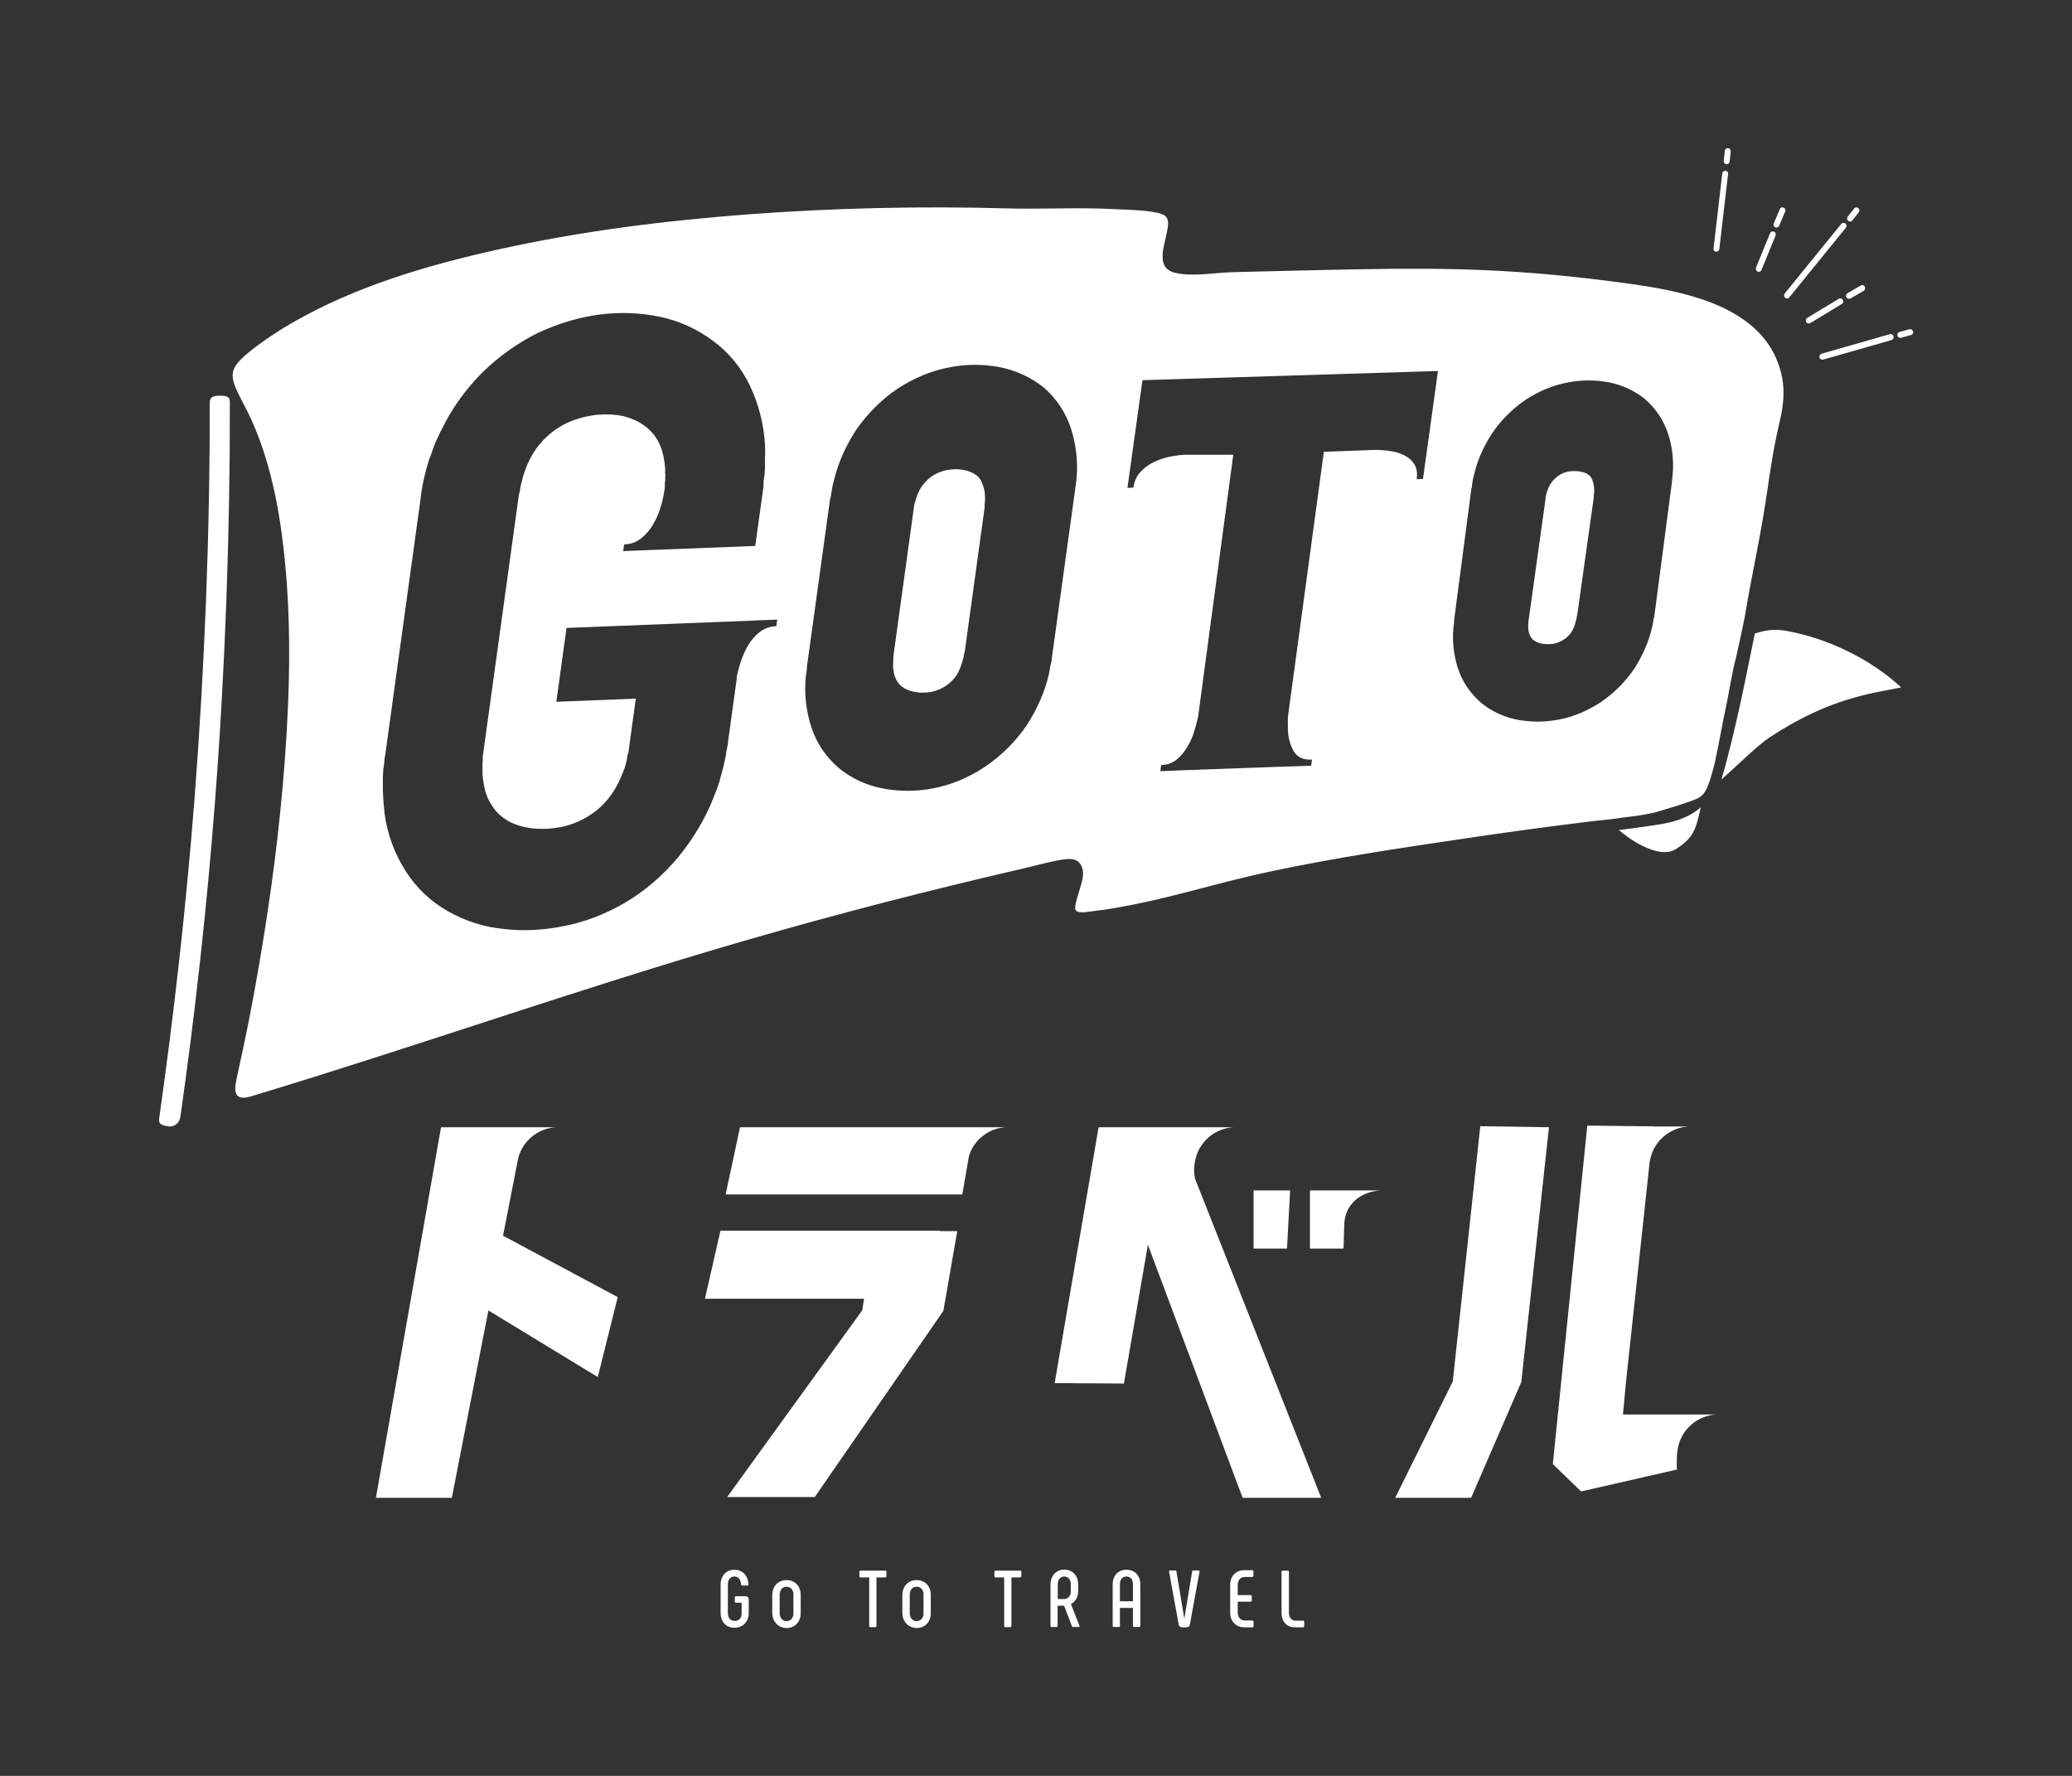 <?xml version="1.0" encoding="utf-8"?>
<!-- Generator: Adobe Illustrator 25.0.0, SVG Export Plug-In . SVG Version: 6.00 Build 0)  -->
<svg version="1.1" id="レイヤー_1" xmlns="http://www.w3.org/2000/svg" xmlns:xlink="http://www.w3.org/1999/xlink" x="0px"
	 y="0px" viewBox="0 0 140 120" style="enable-background:new 0 0 140 120;" xml:space="preserve">
<rect x="0" y="0" width="140" height="120" fill="#333333" stroke="none"/>
<style type="text/css">
	.st0{fill:#FFFFFF;}
</style>
<g>
	<g id="GoTo">
		<g>
			<path class="st0" d="M120,24.19c-0.27-0.61-0.63-1.15-1.07-1.62c-2.36-2.56-6.83-3.14-9.91-3.54c-6.11-0.8-10.7-0.95-16.85-0.84
				c-2.95,0.05-5.91,0.13-8.86,0.2c-1.22,0.03-2.73,0.33-3.93,0.04c-1.38-0.34-0.65-1.95-0.5-2.92c0.12-0.72,0.01-0.98-0.67-1.13
				c-0.94-0.2-2-0.2-2.95-0.25c-2.42-0.13-4.84,0.02-7.26-0.05c-5.8-0.16-11.61-0.03-17.4,0.4c-5.69,0.43-11.37,1.14-16.95,2.38
				c-4.77,1.06-9.62,2.48-13.9,4.95c-0.8,0.46-1.58,0.97-2.33,1.52c-2.29,1.72-1.98,1.98-0.76,4.36c0.46,0.9,0.84,1.85,1.15,2.81
				c0.68,2.07,1.08,4.23,1.33,6.4c0.57,4.81,0.46,9.71,0.1,14.53c-0.35,4.66-0.96,9.31-1.76,13.91c-0.3,1.76-0.63,3.51-1,5.26
				c-0.14,0.65-0.28,1.31-0.42,1.96c-0.21,0.92-0.44,1.93,0.91,1.52c11.14-3.36,22.12-7.26,33.29-10.5
				c6.24-1.81,12.53-3.43,18.86-4.89c0.87-0.2,1.76-0.46,2.64-0.6c0.48-0.07,1.01-0.13,1.29,0.38c0.32,0.59-0.03,1.33-0.18,1.91
				c-0.05,0.19-0.34,0.98-0.17,1.15c0.21,0.23,0.99,0.05,1.23,0.03c0.88-0.1,1.75-0.26,2.62-0.43c3.09-0.61,6.1-1.57,9.18-2.22
				c4.37-0.93,8.81-1.6,13.23-2.25c2.88-0.43,5.76-0.82,8.64-1.17c0.23-0.03,0.46-0.05,0.68-0.07c0.77-0.08,0.39-0.04,1.35-0.17
				c1.1-0.14,1.08-0.12,2.16-0.34l1.62-0.49l0.67-0.23c0.31-0.11,0.62-0.21,0.75-0.32c0.28-0.15,0.49-0.54,0.58-0.81
				c0.12-0.27,0.35-1.06,0.45-1.5c0.26-1.17,0.52-2.71,0.77-3.84c0.19-0.87,0.43-2.47,0.68-3.32c0.03-0.1,0.43-1.99,0.56-2.61
				c0.54-3.24,1.06-5.34,1.52-8.49c0.23-1.58,0.47-3.17,0.84-4.72C120.6,27.02,120.67,25.72,120,24.19z M52.45,42.31
				c-0.43,0.02-0.8,0.15-1.11,0.39c-0.31,0.24-0.57,0.54-0.78,0.89c-0.21,0.35-0.36,0.7-0.48,1.04c-0.11,0.32-0.21,0.71-0.32,1.16
				l0.03,0l-0.6,4.34l0,0.03c-0.01,0.05-0.01,0.1-0.02,0.17l-0.1,0.49c-0.02,0.12-0.03,0.22-0.04,0.31
				c-0.05,0.23-0.11,0.46-0.16,0.7c-0.09,0.35-0.18,0.7-0.28,1.05c-0.12,0.35-0.24,0.69-0.38,1.02c-0.55,1.4-1.34,2.73-2.36,3.99
				c-1.05,1.26-2.25,2.3-3.62,3.11c-1.36,0.79-2.74,1.31-4.15,1.58c-1.38,0.28-2.73,0.35-4.06,0.19c-1.33-0.13-2.58-0.53-3.76-1.2
				c-1.18-0.67-2.14-1.58-2.88-2.75c-0.73-1.17-1.2-2.44-1.39-3.81c-0.08-0.69-0.13-1.36-0.12-2.03l0-0.52l0.03-0.48l0.07-0.49
				l0-0.03c0-0.16,0.02-0.31,0.06-0.45l2.38-17.25l0.01-0.1l0.07-0.52c0.11-0.67,0.27-1.34,0.48-2.02c0.14-0.35,0.26-0.7,0.38-1.05
				c0.1-0.23,0.21-0.48,0.34-0.74c0.03-0.09,0.08-0.19,0.14-0.28c0.66-1.38,1.56-2.66,2.71-3.83c1.17-1.15,2.45-2.06,3.84-2.74
				c1.41-0.65,2.8-1.06,4.17-1.23c1.37-0.17,2.7-0.12,4.01,0.15c1.31,0.27,2.51,0.81,3.6,1.62c1.1,0.81,1.94,1.83,2.53,3.08
				c0.59,1.27,0.92,2.59,1,3.96c0.01,0.23,0.01,0.46,0.01,0.69c-0.01,0.09-0.02,0.2-0.01,0.31l0,0.52l-0.03,0.48l-0.07,0.49l0,0.28
				l-0.02,0.17l-0.54,3.89l-6.69,0.26c-0.34,0.01-0.59,0.02-0.74,0.03c-0.16,0.01-0.34,0.01-0.54,0.02
				c-0.2,0.01-0.52,0.02-0.95,0.04c0.03-0.19,0.05-0.34,0.06-0.45c0.45-0.02,0.83-0.15,1.15-0.41c0.31-0.25,0.57-0.55,0.78-0.89
				c0.2-0.34,0.36-0.69,0.48-1.04c0.12-0.35,0.22-0.76,0.3-1.22c0.01-0.05,0.01-0.09,0.02-0.14l0.02-0.14l0-0.28l0.03-0.24l0-0.28
				c0.01-0.07,0.01-0.14-0.01-0.21c0.01-0.09,0.01-0.18,0-0.28c-0.04-0.67-0.18-1.24-0.4-1.71c-0.23-0.47-0.55-0.86-0.98-1.17
				c-0.41-0.31-0.9-0.53-1.49-0.67c-0.59-0.12-1.22-0.14-1.91-0.06c-1.37,0.19-2.48,0.72-3.34,1.58c-0.44,0.43-0.8,0.94-1.08,1.53
				c-0.03,0.07-0.06,0.14-0.1,0.21c-0.03,0.07-0.07,0.15-0.1,0.25c-0.07,0.16-0.12,0.33-0.17,0.49c-0.04,0.09-0.06,0.19-0.07,0.28
				c-0.08,0.26-0.14,0.51-0.17,0.77l-0.07,0.28l-0.01,0.07l-2.38,17.25c-0.02,0.12-0.03,0.21-0.04,0.28c0,0.02-0.01,0.05-0.01,0.07
				l0,0.24L32.6,51.6l0,0.28c-0.01,0.25,0,0.51,0.03,0.76c0.01,0.07,0.03,0.14,0.04,0.21c0.07,0.6,0.26,1.12,0.56,1.57
				c0.55,0.88,1.45,1.39,2.71,1.55c0.64,0.07,1.29,0.04,1.96-0.08c0.65-0.14,1.24-0.37,1.77-0.69c1.05-0.62,1.83-1.55,2.34-2.82
				c0.07-0.16,0.13-0.33,0.2-0.49l0.14-0.52c0.01-0.09,0.03-0.21,0.05-0.35c0.01-0.05,0.03-0.1,0.06-0.17l0.04-0.28
				c0.01-0.05,0.01-0.09,0.02-0.14l0-0.03l0.44-3.19l-5.37,0.21l0.69-4.99l12.02-0.47c0.29-0.01,0.51-0.02,0.66-0.03
				c0.15-0.01,0.29-0.01,0.42-0.02c0.14-0.01,0.33-0.01,0.57-0.02c0.16-0.01,0.35-0.01,0.57-0.02
				C52.49,42.02,52.47,42.17,52.45,42.31z M72.69,32.73c-0.01,0.08-0.02,0.15-0.03,0.22c-0.01,0.07-0.02,0.12-0.02,0.16l-1.56,11.29
				c-0.01,0.04-0.01,0.1-0.02,0.17l-0.03,0.2C71,44.84,70.98,44.92,70.97,45c-0.03,0.21-0.07,0.41-0.11,0.6
				c-0.27,1.15-0.77,2.3-1.5,3.43c-0.77,1.11-1.72,2.06-2.86,2.82c-1.12,0.73-2.27,1.2-3.45,1.42c-1.14,0.22-2.25,0.22-3.34,0.02
				c-1.12-0.2-2.12-0.66-3.01-1.37c-0.89-0.76-1.53-1.7-1.89-2.81c-0.35-1.11-0.47-2.23-0.37-3.35l0.06-0.4
				c0.01-0.08,0.02-0.15,0.02-0.21c0-0.07,0-0.12,0.01-0.16l1.56-11.29c0.01-0.04,0.02-0.09,0.05-0.14l0-0.03l0.03-0.2
				c0.01-0.08,0.02-0.16,0.04-0.26c0.03-0.19,0.07-0.38,0.13-0.58c0.27-1.15,0.77-2.3,1.5-3.43c0.77-1.11,1.71-2.06,2.84-2.82
				c1.14-0.73,2.3-1.2,3.48-1.42c1.12-0.22,2.23-0.22,3.34-0.02c1.1,0.21,2.1,0.66,3.01,1.37c0.88,0.77,1.5,1.7,1.86,2.81
				c0.35,1.11,0.47,2.23,0.37,3.35L72.69,32.73z M96.44,30.26c-0.04,0.32-0.08,0.55-0.1,0.7c-0.02,0.15-0.04,0.32-0.07,0.51
				c-0.03,0.19-0.07,0.49-0.12,0.89c-0.17,0.01-0.31,0.01-0.43,0.02c0.06-0.42,0-0.76-0.16-1.02c-0.17-0.26-0.39-0.45-0.67-0.59
				c-0.28-0.14-0.57-0.23-0.87-0.28c-0.3-0.05-0.66-0.08-1.07-0.09l-3.5,0.13L87.04,48.3c-0.03,0.19-0.03,0.53-0.02,1.01
				c0.01,0.48,0.13,0.95,0.36,1.39c0.23,0.45,0.65,0.66,1.27,0.63c-0.02,0.13-0.04,0.27-0.06,0.41c-0.21,0.01-0.38,0.01-0.53,0.02
				c-0.25,0.01-0.43,0.02-0.56,0.02c-0.12,0-0.25,0.01-0.39,0.01c-0.13,0-0.33,0.01-0.57,0.02c-0.02,0-0.31,0.01-0.87,0.03
				c-0.56,0.02-1.2,0.04-1.92,0.07c-0.72,0.03-1.37,0.05-1.93,0.07c-0.57,0.02-0.89,0.03-0.98,0.04c-0.16,0.01-0.3,0.01-0.4,0.01
				c-0.12,0-0.24,0.01-0.34,0.01c-0.21,0.01-0.37,0.01-0.48,0.02c-0.11,0-0.26,0.01-0.43,0.02c-0.18,0.01-0.44,0.02-0.79,0.03
				c0.02-0.15,0.04-0.29,0.06-0.41c0.41-0.02,0.76-0.14,1.04-0.37c0.28-0.23,0.51-0.5,0.7-0.82c0.19-0.31,0.33-0.62,0.44-0.93
				c0.1-0.31,0.21-0.69,0.31-1.13l2.38-17.72l-3.36,0c-0.42,0.04-0.78,0.09-1.1,0.17c-0.32,0.08-0.64,0.19-0.96,0.35
				c-0.32,0.16-0.61,0.38-0.86,0.65c-0.25,0.27-0.41,0.62-0.47,1.05c-0.1,0-0.24,0.01-0.4,0.02c0.06-0.45,0.18-1.26,0.34-2.45
				c0.17-1.19,0.33-2.36,0.49-3.51c0.16-1.15,0.12-0.86,0.19-1.32l19.96-0.62L96.44,30.26z M105.34,48.62
				c-0.48,0.09-0.96,0.14-1.43,0.14c-0.44,0-0.87-0.04-1.29-0.11c-0.92-0.16-1.76-0.54-2.5-1.12c-0.75-0.64-1.29-1.42-1.6-2.33
				c-0.29-0.9-0.4-1.82-0.32-2.74l0.04-0.33c0-0.04,0.01-0.08,0.01-0.12c0-0.08,0-0.13,0.01-0.17l1.15-8.77
				c0.01-0.05,0.02-0.11,0.04-0.16l0.04-0.33c0.02-0.17,0.06-0.34,0.11-0.51c0.2-0.9,0.61-1.84,1.19-2.75
				c0.61-0.91,1.38-1.68,2.28-2.3c0.93-0.6,1.87-0.99,2.83-1.17c0.91-0.18,1.82-0.19,2.72-0.03c0.91,0.16,1.75,0.54,2.5,1.12
				c0.74,0.64,1.27,1.42,1.58,2.34c0.29,0.9,0.4,1.82,0.32,2.74l-0.06,0.62l-1.19,9.06c-0.03,0.11-0.04,0.15-0.05,0.18
				c-0.02,0.17-0.05,0.34-0.09,0.5c-0.21,0.93-0.61,1.87-1.19,2.78c-0.61,0.91-1.39,1.68-2.31,2.31
				C107.23,48.05,106.29,48.44,105.34,48.62z"/>
			<path class="st0" d="M65.98,32.12c-0.22-0.17-0.5-0.29-0.84-0.36c-0.36-0.07-0.75-0.07-1.16,0c-0.38,0.08-0.71,0.22-1,0.41
				c-0.27,0.19-0.5,0.42-0.7,0.7c-0.2,0.29-0.35,0.65-0.46,1.08c-0.03,0.07-0.04,0.13-0.05,0.2c-0.01,0.05-0.01,0.09-0.02,0.12
				l-0.01,0.07l0,0.02c0,0.02-0.01,0.04-0.01,0.07l-1.35,9.79c-0.01,0.07-0.02,0.12-0.02,0.17l0,0.02l0,0.17
				c-0.04,0.43-0.01,0.79,0.09,1.09c0.1,0.31,0.26,0.55,0.48,0.72c0.22,0.17,0.5,0.29,0.84,0.36c0.36,0.07,0.74,0.07,1.13,0.01
				c0.38-0.08,0.71-0.22,1-0.41c0.28-0.19,0.52-0.42,0.72-0.7c0.18-0.29,0.33-0.65,0.44-1.08c0.03-0.07,0.04-0.13,0.05-0.2
				c0-0.03,0.01-0.07,0.02-0.12l0.01-0.07c0-0.02,0.01-0.03,0.02-0.05c0.01-0.02,0.02-0.03,0.02-0.05l1.35-9.79
				c0-0.03,0-0.06,0-0.09c-0.01-0.02,0-0.05,0-0.09l0-0.02l0.02-0.17c0.03-0.43-0.01-0.79-0.12-1.08
				C66.35,32.54,66.2,32.29,65.98,32.12z"/>
			<path class="st0" d="M104.43,33.7l-1.16,8.32c-0.03,0.33-0.01,0.59,0.05,0.78c0.07,0.2,0.16,0.35,0.29,0.45
				c0.14,0.11,0.32,0.19,0.55,0.24c0.25,0.05,0.52,0.05,0.81,0.01c0.25-0.05,0.49-0.15,0.69-0.28c0.2-0.13,0.37-0.3,0.51-0.49
				c0.12-0.19,0.23-0.45,0.31-0.77c0.02-0.07,0.03-0.1,0.04-0.13l0.01-0.1c0.01-0.08,0.02-0.13,0.04-0.18l1.12-7.95l-0.01-0.03
				l0.03-0.28c0.02-0.28-0.01-0.54-0.08-0.74c-0.06-0.21-0.14-0.35-0.27-0.45c-0.14-0.11-0.32-0.19-0.55-0.23
				c-0.13-0.02-0.26-0.04-0.4-0.04c-0.14,0-0.28,0.01-0.43,0.03c-0.25,0.05-0.49,0.15-0.68,0.28c-0.18,0.13-0.35,0.3-0.49,0.49
				c-0.14,0.2-0.25,0.46-0.33,0.77c-0.02,0.07-0.03,0.1-0.04,0.13l-0.01,0.08L104.43,33.7z"/>
			<path class="st0" d="M109.38,56.09c0.33,0.26,0.71,0.58,1.28,0.9c0.73,0.41,1.83,0.85,2.55,0.4c1.25-0.78,1.37-1.36,1.71-2.84
				c-0.9,0.77-1.89,1.01-2.88,1.17C111.15,55.86,110.26,55.98,109.38,56.09z"/>
			<path class="st0" d="M120.76,42.64c-0.73-0.14-1.33-0.11-2.19,0.17c-0.02,0.08-0.03,0.16-0.05,0.24l-0.59,2.89
				c-0.4,1.93-0.83,3.85-1.34,5.76c-0.1,0.34-0.18,0.64-0.28,0.98c1.13-1.01,2.44-2.31,3.24-2.84c4-2.65,6.82-2.97,8.91-3.39
				C126.41,44.55,123.54,43.15,120.76,42.64z"/>
			<path class="st0" d="M11.48,76.12c-0.03,0-0.07,0-0.1-0.01c-0.38-0.06-0.68-0.12-0.63-0.5c1-7.03,1.84-14.49,2.39-21.6
				c0.68-8.79,1.05-17.97,1.03-26.8c0-0.39,0.23-0.46,0.66-0.47c0.38,0,0.7,0.01,0.7,0.4c0.02,8.87-0.32,18.16-1,26.99
				c-0.55,7.14-1.34,14.33-2.35,21.39C12.11,75.87,11.81,76.12,11.48,76.12z"/>
		</g>
		<g>
			<g>
				<path class="st0" d="M115.97,17.01c-0.01,0-0.02,0-0.02,0c-0.11-0.01-0.19-0.11-0.17-0.23l0.59-5.06
					c0.01-0.11,0.1-0.19,0.22-0.18c0.11,0.01,0.19,0.11,0.17,0.23l-0.59,5.06C116.16,16.93,116.07,17.01,115.97,17.01z"/>
				<path class="st0" d="M116.67,11.1c-0.01,0-0.01,0-0.02,0c-0.11-0.01-0.19-0.11-0.18-0.22l0.07-0.69
					c0.01-0.11,0.11-0.19,0.22-0.18c0.11,0.01,0.19,0.11,0.18,0.22l-0.07,0.69C116.86,11.02,116.77,11.1,116.67,11.1z"/>
			</g>
			<g>
				<path class="st0" d="M120.75,20.17c-0.04,0-0.09-0.02-0.13-0.05c-0.09-0.07-0.1-0.2-0.03-0.29l3.82-4.7
					c0.07-0.09,0.2-0.1,0.28-0.03c0.09,0.07,0.1,0.2,0.03,0.29l-3.82,4.7C120.87,20.15,120.81,20.17,120.75,20.17z"/>
				<path class="st0" d="M125.01,14.97c-0.04,0-0.09-0.02-0.13-0.05c-0.09-0.07-0.1-0.2-0.03-0.29l0.43-0.54
					c0.07-0.09,0.2-0.1,0.28-0.03c0.09,0.07,0.1,0.2,0.03,0.29l-0.43,0.54C125.13,14.94,125.07,14.97,125.01,14.97z"/>
			</g>
			<g>
				<path class="st0" d="M118.84,18.37c-0.03,0-0.05,0-0.08-0.02c-0.1-0.04-0.15-0.16-0.11-0.27l0.95-2.32
					c0.04-0.1,0.16-0.15,0.26-0.11c0.1,0.04,0.15,0.16,0.11,0.27l-0.95,2.32C118.99,18.32,118.91,18.37,118.84,18.37z"/>
				<path class="st0" d="M120.03,15.38c-0.03,0-0.05-0.01-0.08-0.02c-0.1-0.04-0.15-0.16-0.1-0.27l0.41-0.96
					c0.04-0.1,0.16-0.15,0.26-0.1c0.1,0.04,0.15,0.16,0.1,0.27l-0.41,0.96C120.18,15.33,120.11,15.38,120.03,15.38z"/>
			</g>
			<g>
				<path class="st0" d="M122.21,21.86c-0.07,0-0.13-0.03-0.17-0.1c-0.06-0.1-0.03-0.22,0.07-0.28l2.13-1.29
					c0.09-0.06,0.22-0.03,0.28,0.07c0.06,0.1,0.03,0.22-0.07,0.28l-2.13,1.29C122.28,21.85,122.25,21.86,122.21,21.86z"/>
				<path class="st0" d="M124.93,20.19c-0.07,0-0.14-0.04-0.17-0.1c-0.05-0.1-0.02-0.22,0.07-0.28l0.9-0.52
					c0.1-0.06,0.22-0.02,0.27,0.08c0.05,0.1,0.02,0.22-0.07,0.28l-0.9,0.52C125,20.18,124.97,20.19,124.93,20.19z"/>
			</g>
			<g>
				<path class="st0" d="M123.13,24.3c-0.09,0-0.17-0.06-0.19-0.15c-0.03-0.11,0.04-0.22,0.14-0.25l4.62-1.32
					c0.11-0.02,0.22,0.04,0.24,0.15c0.03,0.11-0.04,0.22-0.14,0.25l-4.62,1.32C123.16,24.3,123.14,24.3,123.13,24.3z"/>
				<path class="st0" d="M128.4,22.83c-0.09,0-0.17-0.06-0.19-0.15c-0.03-0.11,0.03-0.22,0.14-0.25l0.66-0.18
					c0.11-0.03,0.22,0.03,0.25,0.14c0.03,0.11-0.03,0.22-0.14,0.25l-0.66,0.18C128.43,22.83,128.42,22.83,128.4,22.83z"/>
			</g>
		</g>
	</g>
	<g id="トラベル_1_">
		<polygon class="st0" points="87.17,80.44 84.7,80.44 84.7,84.37 86.96,84.37 		"/>
		<path class="st0" d="M80.68,79.07c0-0.31,0.08-0.68,0.08-0.68c0.25-1.22,1.31-2.15,2.59-2.22l-9.12,0l-2.97,17.29l4.68,0.03
			l1.62-9.38l6.4,17.1h5.31l-8.52-21.55C80.72,79.49,80.68,79.25,80.68,79.07z"/>
		<path class="st0" d="M35.02,78.23c0.31-1.14,1.32-1.99,2.54-2.06h-2.14h-0.06H29.8l-4.4,25.04h5.13L33,88.55l7.39,4.5l1.35-5.4
			l-7.75-4.15L35.02,78.23z"/>
		<polygon class="st0" points="98.16,93.35 94.27,101.21 99.4,101.21 102.79,93.39 104.66,76.17 100.02,76.1 		"/>
		<path class="st0" d="M109.66,95.57l0.2-2.14l1.61-14.97c0.02-0.07,0.03-0.12,0.03-0.12c0.25-1.22,1.31-2.15,2.59-2.22h-2.37
			l0-0.01l-4.47-0.05l-2.33,22.87l1.91,1.85l6.48-1.48l-0.02-0.27c0.01-0.17,0.01-0.39,0.01-0.55c0-0.31,0.08-0.68,0.08-0.68
			c0.25-1.22,1.31-2.15,2.59-2.22H109.66z"/>
		<polygon class="st0" points="63.52,83.16 48.68,83.16 47.63,87.76 58.38,87.76 58.26,88.54 49.13,101.16 55.05,101.16 
			63.74,88.58 64.68,83.19 63.52,83.19 		"/>
		<path class="st0" d="M65.78,76.17H50l-0.97,4.54h15.99l0.45-2.6c0.34-1.08,1.32-1.88,2.5-1.94L65.78,76.17L65.78,76.17z"/>
		<path class="st0" d="M88.51,80.44v3.93h2.27l0.05-1.68c0.07-1.35,1.12-2.17,2.46-2.25l0.03,0H88.51z"/>
	</g>
	<g id="GoTo_TRAVEL_2_">
		<path class="st0" d="M48.69,108.99v-1.92c0-0.59,0.38-1,0.94-1c0.55,0,0.92,0.41,0.94,0.99c0,0.05-0.03,0.08-0.07,0.08h-0.35
			c-0.04,0-0.07-0.03-0.08-0.08c-0.02-0.33-0.18-0.53-0.44-0.53c-0.28,0-0.45,0.2-0.45,0.52v1.96c0,0.32,0.19,0.52,0.47,0.52
			c0.27,0,0.46-0.2,0.46-0.49v-0.74h-0.38c-0.05,0-0.08-0.03-0.08-0.07v-0.29c0-0.05,0.03-0.08,0.08-0.08h0.64
			c0.14,0,0.22,0.08,0.22,0.22v0.93c0,0.56-0.39,0.98-0.96,0.98C49.08,110,48.69,109.59,48.69,108.99z"/>
		<path class="st0" d="M59.89,106.2v0.31c0,0.05-0.03,0.08-0.08,0.08h-0.59v3.28c0,0.05-0.03,0.08-0.08,0.08H58.8
			c-0.04,0-0.07-0.03-0.07-0.08v-3.28h-0.59c-0.04,0-0.07-0.03-0.07-0.08v-0.31c0-0.04,0.03-0.07,0.07-0.07h1.67
			C59.86,106.12,59.89,106.15,59.89,106.2z"/>
		<path class="st0" d="M60.97,108.97v-1.18c0-0.61,0.4-1.02,0.96-1.02c0.57,0,0.96,0.41,0.96,0.99v1.26c0,0.57-0.39,0.99-0.96,0.99
			C61.37,109.99,60.97,109.58,60.97,108.97z M62.4,109.03v-1.3c0-0.3-0.19-0.51-0.46-0.51c-0.28,0-0.47,0.21-0.47,0.55v1.22
			c0,0.34,0.19,0.55,0.47,0.55C62.21,109.54,62.4,109.33,62.4,109.03z"/>
		<path class="st0" d="M52.18,108.97v-1.18c0-0.61,0.4-1.02,0.96-1.02c0.57,0,0.96,0.41,0.96,0.99v1.26c0,0.57-0.39,0.99-0.96,0.99
			C52.58,109.99,52.18,109.58,52.18,108.97z M53.61,109.03v-1.3c0-0.3-0.19-0.51-0.46-0.51c-0.28,0-0.47,0.21-0.47,0.55v1.22
			c0,0.34,0.19,0.55,0.47,0.55C53.42,109.54,53.61,109.33,53.61,109.03z"/>
		<path class="st0" d="M69.01,106.2v0.31c0,0.05-0.03,0.08-0.08,0.08h-0.59v3.28c0,0.05-0.03,0.08-0.08,0.08h-0.34
			c-0.04,0-0.07-0.03-0.07-0.08v-3.28h-0.59c-0.04,0-0.07-0.03-0.07-0.08v-0.31c0-0.04,0.03-0.07,0.07-0.07h1.67
			C68.98,106.12,69.01,106.15,69.01,106.2z"/>
		<path class="st0" d="M70.98,109.86v-2.79c0-0.59,0.38-1.01,0.93-1.01c0.56,0,0.94,0.41,0.94,1.01v0.44c0,0.42-0.2,0.73-0.49,0.88
			l0.58,1.47c0.02,0.05-0.02,0.08-0.07,0.08h-0.37c-0.04,0-0.07-0.02-0.08-0.07l-0.52-1.37h-0.44v1.36c0,0.05-0.03,0.08-0.07,0.08
			h-0.35C71.01,109.94,70.98,109.91,70.98,109.86z M71.89,108.05c0.28,0,0.46-0.21,0.46-0.53v-0.47c0-0.32-0.18-0.52-0.44-0.52
			s-0.44,0.21-0.44,0.52v1H71.89z"/>
		<path class="st0" d="M75.18,109.86v-2.79c0-0.6,0.37-1,0.93-1c0.56,0,0.94,0.4,0.94,1v2.79c0,0.05-0.03,0.08-0.08,0.08h-0.34
			c-0.04,0-0.08-0.03-0.08-0.08v-1.21h-0.88v1.21c0,0.05-0.03,0.08-0.07,0.08h-0.35C75.21,109.94,75.18,109.91,75.18,109.86z
			 M76.55,108.2v-1.15c0-0.33-0.16-0.52-0.44-0.52c-0.28,0-0.44,0.19-0.44,0.52v1.15H76.55z"/>
		<path class="st0" d="M81.05,106.2l-0.65,3.56c-0.02,0.13-0.1,0.2-0.23,0.2h-0.3c-0.13,0-0.21-0.07-0.23-0.2l-0.65-3.56
			c-0.01-0.04,0.02-0.08,0.07-0.08h0.35c0.04,0,0.08,0.02,0.08,0.07l0.53,3.19l0.53-3.19c0.01-0.04,0.03-0.07,0.08-0.07h0.35
			C81.04,106.12,81.06,106.16,81.05,106.2z"/>
		<path class="st0" d="M83.12,108.98v-1.9c0-0.56,0.38-0.98,0.93-0.98h0.57c0.04,0,0.07,0.03,0.07,0.07v0.31
			c0,0.05-0.03,0.08-0.07,0.08H84.1c-0.28,0-0.47,0.22-0.47,0.53v0.69h0.87c0.05,0,0.08,0.03,0.08,0.08v0.29
			c0,0.05-0.03,0.08-0.08,0.08h-0.87v0.74c0,0.31,0.19,0.53,0.47,0.53h0.53c0.04,0,0.07,0.03,0.07,0.08v0.31
			c0,0.04-0.03,0.07-0.07,0.07h-0.57C83.51,109.96,83.12,109.54,83.12,108.98z"/>
		<path class="st0" d="M88.04,109.5c0.05,0,0.08,0.03,0.08,0.08v0.31c0,0.04-0.03,0.07-0.08,0.07h-0.55c-0.56,0-0.9-0.41-0.9-0.96
			v-2.8c0-0.04,0.03-0.07,0.07-0.07h0.35c0.05,0,0.08,0.03,0.08,0.07v2.79c0,0.31,0.18,0.52,0.43,0.52H88.04z"/>
	</g>
</g>
</svg>
